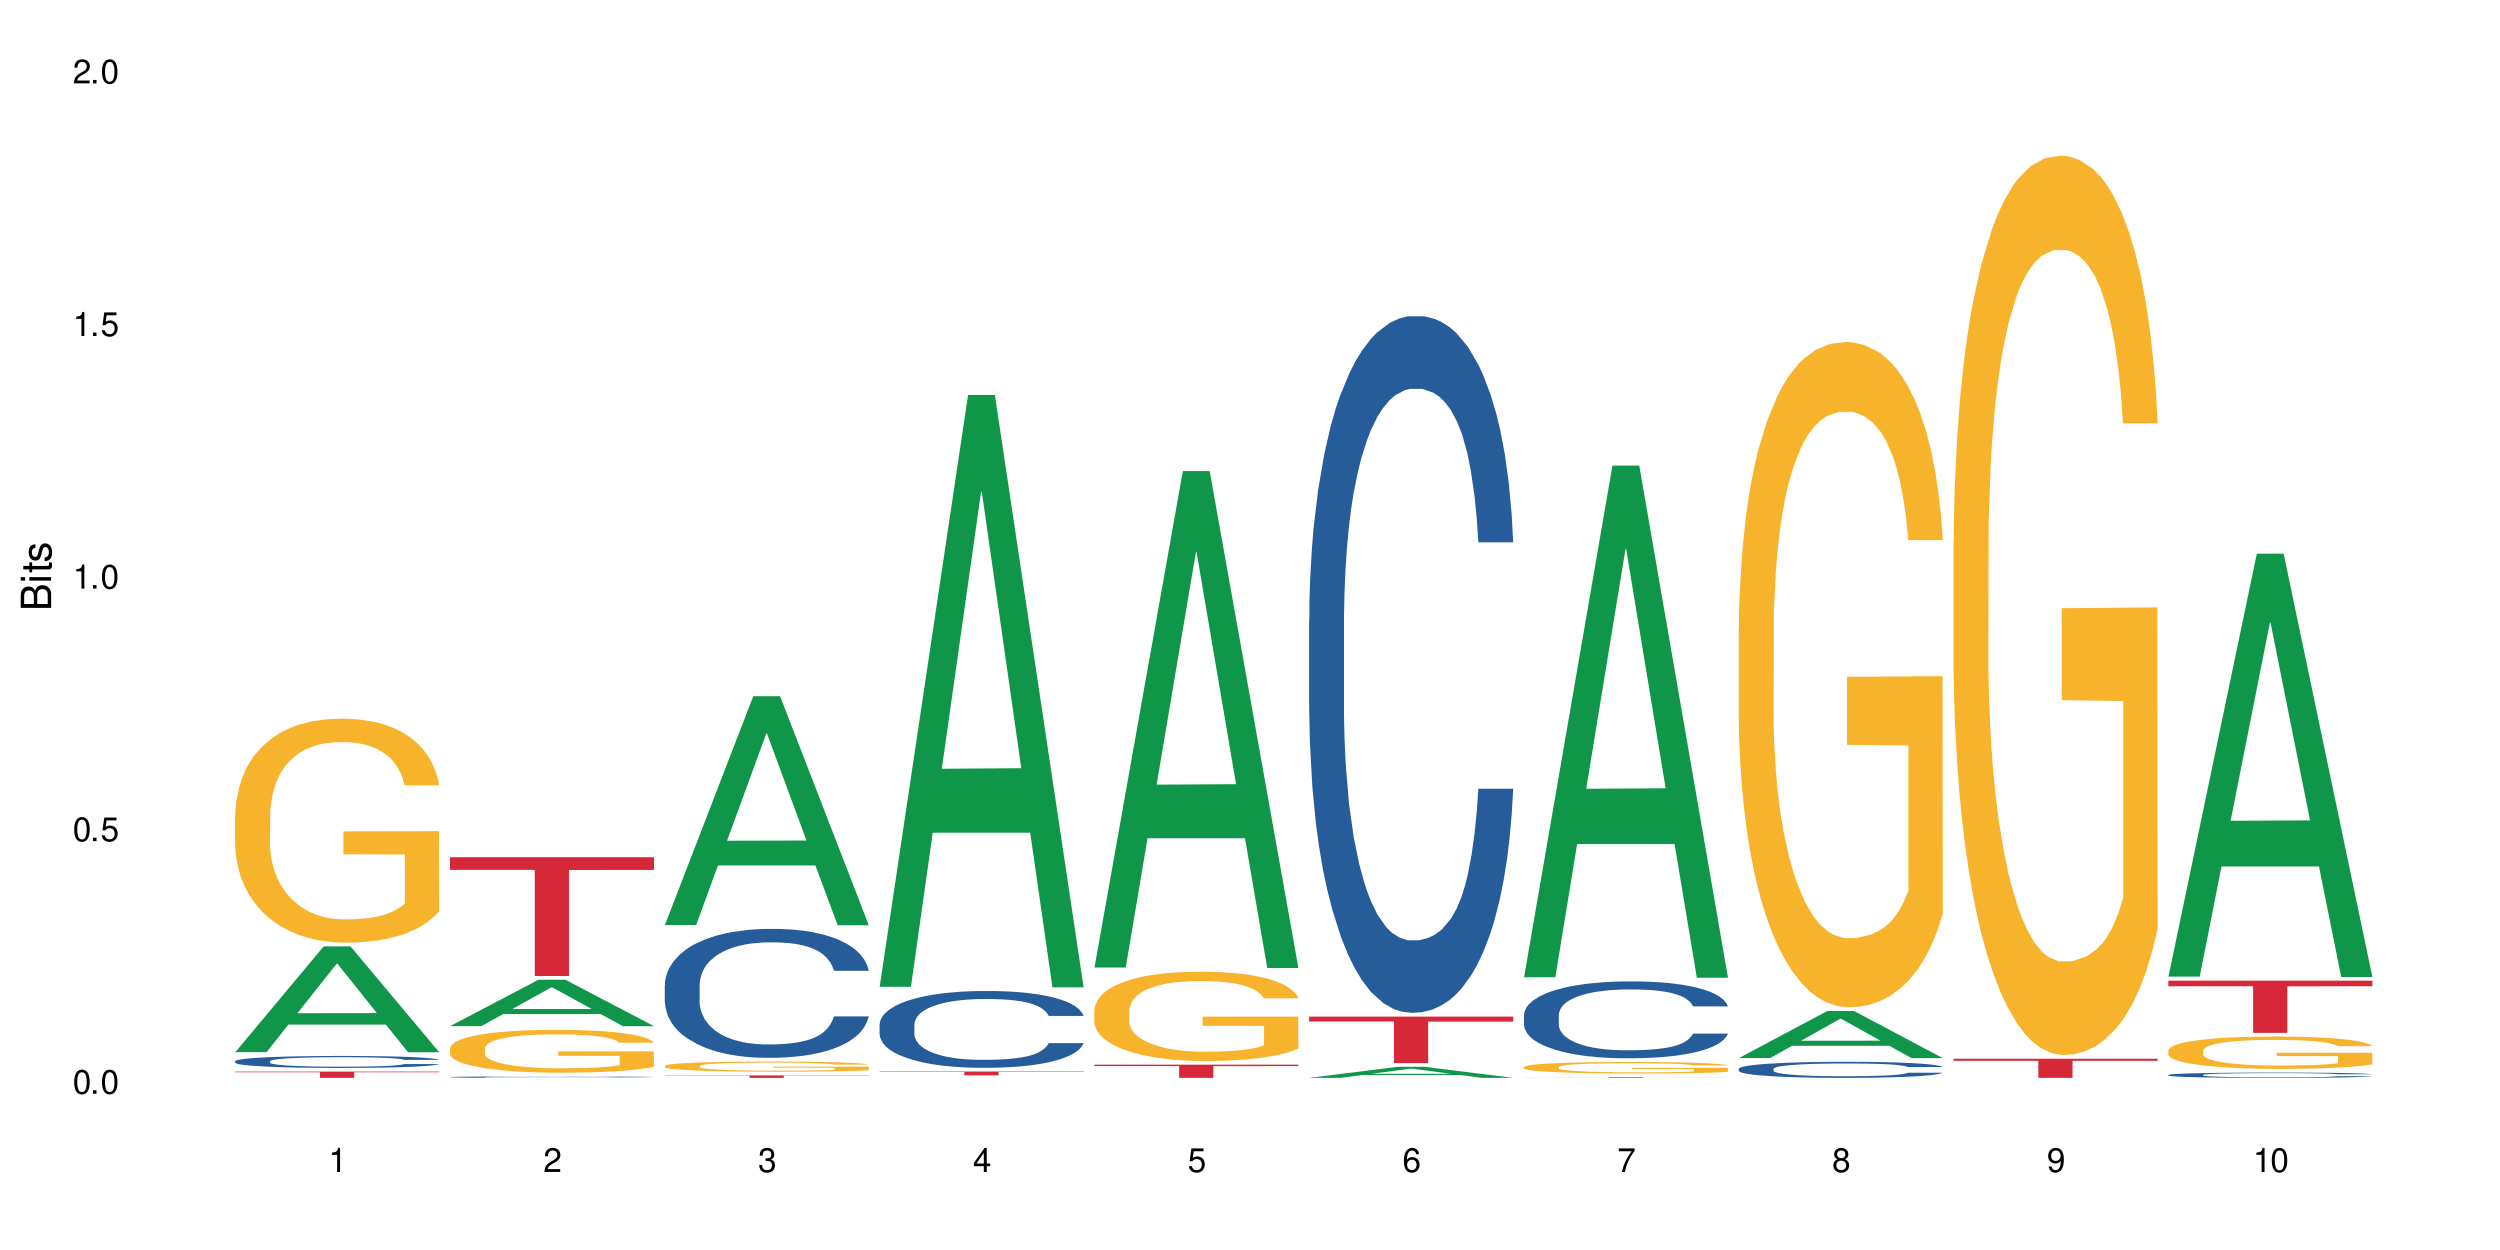<?xml version="1.0" encoding="UTF-8"?>
<svg xmlns="http://www.w3.org/2000/svg" xmlns:xlink="http://www.w3.org/1999/xlink" width="720" height="360" viewBox="0 0 720 360">
<defs>
<g>
<g id="glyph-0-0">
</g>
<g id="glyph-0-1">
<path d="M 2.641 -6.938 C 2 -6.938 1.422 -6.656 1.078 -6.172 C 0.641 -5.562 0.406 -4.641 0.406 -3.359 C 0.406 -1.016 1.188 0.219 2.641 0.219 C 4.078 0.219 4.859 -1.016 4.859 -3.297 C 4.859 -4.641 4.656 -5.547 4.203 -6.172 C 3.844 -6.656 3.281 -6.938 2.641 -6.938 Z M 2.641 -6.188 C 3.547 -6.188 4 -5.25 4 -3.375 C 4 -1.406 3.562 -0.484 2.625 -0.484 C 1.734 -0.484 1.281 -1.438 1.281 -3.344 C 1.281 -5.25 1.734 -6.188 2.641 -6.188 Z M 2.641 -6.188 "/>
</g>
<g id="glyph-0-2">
<path d="M 1.828 -1 L 0.828 -1 L 0.828 0 L 1.828 0 Z M 1.828 -1 "/>
</g>
<g id="glyph-0-3">
<path d="M 4.562 -6.797 L 1.062 -6.797 L 0.547 -3.094 L 1.328 -3.094 C 1.719 -3.562 2.047 -3.734 2.578 -3.734 C 3.484 -3.734 4.062 -3.109 4.062 -2.094 C 4.062 -1.125 3.484 -0.531 2.578 -0.531 C 1.828 -0.531 1.375 -0.906 1.188 -1.672 L 0.328 -1.672 C 0.453 -1.109 0.547 -0.844 0.75 -0.594 C 1.125 -0.078 1.828 0.219 2.594 0.219 C 3.969 0.219 4.922 -0.781 4.922 -2.219 C 4.922 -3.562 4.031 -4.484 2.719 -4.484 C 2.25 -4.484 1.859 -4.359 1.469 -4.062 L 1.734 -5.969 L 4.562 -5.969 Z M 4.562 -6.797 "/>
</g>
<g id="glyph-0-4">
<path d="M 2.484 -4.938 L 2.484 0 L 3.328 0 L 3.328 -6.938 L 2.766 -6.938 C 2.469 -5.875 2.281 -5.734 0.984 -5.562 L 0.984 -4.938 Z M 2.484 -4.938 "/>
</g>
<g id="glyph-0-5">
<path d="M 4.859 -0.828 L 1.281 -0.828 C 1.359 -1.406 1.672 -1.781 2.5 -2.281 L 3.469 -2.828 C 4.406 -3.344 4.906 -4.062 4.906 -4.906 C 4.906 -5.484 4.672 -6.031 4.266 -6.406 C 3.859 -6.766 3.375 -6.938 2.719 -6.938 C 1.859 -6.938 1.219 -6.625 0.844 -6.031 C 0.609 -5.672 0.5 -5.234 0.484 -4.531 L 1.328 -4.531 C 1.359 -5.016 1.406 -5.281 1.531 -5.516 C 1.75 -5.938 2.188 -6.203 2.703 -6.203 C 3.469 -6.203 4.031 -5.641 4.031 -4.891 C 4.031 -4.344 3.719 -3.859 3.125 -3.516 L 2.234 -3 C 0.812 -2.172 0.406 -1.531 0.328 -0.016 L 4.859 -0.016 Z M 4.859 -0.828 "/>
</g>
<g id="glyph-0-6">
<path d="M 2.125 -3.188 L 2.578 -3.188 C 3.5 -3.188 3.984 -2.766 3.984 -1.922 C 3.984 -1.062 3.469 -0.531 2.594 -0.531 C 1.656 -0.531 1.203 -1 1.156 -2.016 L 0.312 -2.016 C 0.344 -1.453 0.438 -1.094 0.609 -0.781 C 0.953 -0.109 1.625 0.219 2.547 0.219 C 3.953 0.219 4.859 -0.625 4.859 -1.938 C 4.859 -2.828 4.516 -3.297 3.703 -3.594 C 4.344 -3.844 4.656 -4.328 4.656 -5.031 C 4.656 -6.219 3.875 -6.938 2.578 -6.938 C 1.203 -6.938 0.484 -6.172 0.453 -4.703 L 1.297 -4.703 C 1.312 -5.125 1.344 -5.359 1.453 -5.578 C 1.641 -5.969 2.062 -6.203 2.594 -6.203 C 3.344 -6.203 3.797 -5.75 3.797 -5 C 3.797 -4.516 3.609 -4.219 3.25 -4.047 C 3.016 -3.953 2.703 -3.922 2.125 -3.906 Z M 2.125 -3.188 "/>
</g>
<g id="glyph-0-7">
<path d="M 3.141 -1.672 L 3.141 0 L 3.984 0 L 3.984 -1.672 L 4.984 -1.672 L 4.984 -2.438 L 3.984 -2.438 L 3.984 -6.938 L 3.359 -6.938 L 0.266 -2.578 L 0.266 -1.672 Z M 3.141 -2.438 L 1 -2.438 L 3.141 -5.5 Z M 3.141 -2.438 "/>
</g>
<g id="glyph-0-8">
<path d="M 4.781 -5.125 C 4.609 -6.266 3.891 -6.938 2.844 -6.938 C 2.094 -6.938 1.422 -6.578 1.031 -5.953 C 0.594 -5.266 0.406 -4.422 0.406 -3.172 C 0.406 -2 0.578 -1.25 0.984 -0.641 C 1.359 -0.078 1.953 0.219 2.703 0.219 C 3.984 0.219 4.922 -0.75 4.922 -2.094 C 4.922 -3.375 4.062 -4.281 2.844 -4.281 C 2.172 -4.281 1.641 -4.031 1.281 -3.516 C 1.281 -5.234 1.828 -6.188 2.797 -6.188 C 3.391 -6.188 3.797 -5.797 3.938 -5.125 Z M 2.734 -3.531 C 3.547 -3.531 4.062 -2.953 4.062 -2.031 C 4.062 -1.156 3.484 -0.531 2.703 -0.531 C 1.922 -0.531 1.328 -1.188 1.328 -2.078 C 1.328 -2.938 1.906 -3.531 2.734 -3.531 Z M 2.734 -3.531 "/>
</g>
<g id="glyph-0-9">
<path d="M 4.984 -6.797 L 0.438 -6.797 L 0.438 -5.969 L 4.109 -5.969 C 2.5 -3.656 1.828 -2.234 1.328 0 L 2.219 0 C 2.594 -2.172 3.453 -4.047 4.984 -6.094 Z M 4.984 -6.797 "/>
</g>
<g id="glyph-0-10">
<path d="M 3.75 -3.656 C 4.469 -4.094 4.688 -4.438 4.688 -5.078 C 4.688 -6.172 3.844 -6.938 2.641 -6.938 C 1.438 -6.938 0.594 -6.172 0.594 -5.094 C 0.594 -4.438 0.812 -4.094 1.516 -3.656 C 0.734 -3.266 0.359 -2.703 0.359 -1.922 C 0.359 -0.656 1.281 0.219 2.641 0.219 C 3.984 0.219 4.922 -0.656 4.922 -1.922 C 4.922 -2.703 4.531 -3.266 3.75 -3.656 Z M 2.641 -6.188 C 3.359 -6.188 3.812 -5.75 3.812 -5.062 C 3.812 -4.406 3.344 -3.984 2.641 -3.984 C 1.922 -3.984 1.453 -4.406 1.453 -5.078 C 1.453 -5.75 1.922 -6.188 2.641 -6.188 Z M 2.641 -3.266 C 3.484 -3.266 4.062 -2.719 4.062 -1.906 C 4.062 -1.078 3.484 -0.531 2.625 -0.531 C 1.797 -0.531 1.219 -1.094 1.219 -1.906 C 1.219 -2.719 1.781 -3.266 2.641 -3.266 Z M 2.641 -3.266 "/>
</g>
<g id="glyph-0-11">
<path d="M 0.516 -1.578 C 0.672 -0.453 1.406 0.219 2.438 0.219 C 3.188 0.219 3.859 -0.141 4.266 -0.766 C 4.688 -1.453 4.891 -2.297 4.891 -3.547 C 4.891 -4.719 4.703 -5.453 4.312 -6.078 C 3.938 -6.641 3.344 -6.938 2.594 -6.938 C 1.297 -6.938 0.359 -5.969 0.359 -4.625 C 0.359 -3.344 1.234 -2.453 2.453 -2.453 C 3.094 -2.453 3.578 -2.672 4.016 -3.203 C 4 -1.484 3.469 -0.531 2.5 -0.531 C 1.906 -0.531 1.484 -0.906 1.359 -1.578 Z M 2.578 -6.203 C 3.375 -6.203 3.969 -5.531 3.969 -4.641 C 3.969 -3.797 3.391 -3.188 2.547 -3.188 C 1.734 -3.188 1.234 -3.766 1.234 -4.688 C 1.234 -5.562 1.797 -6.203 2.578 -6.203 Z M 2.578 -6.203 "/>
</g>
<g id="glyph-1-0">
</g>
<g id="glyph-1-1">
<path d="M 0 -0.953 L 0 -4.891 C 0 -5.719 -0.234 -6.344 -0.734 -6.797 C -1.188 -7.234 -1.812 -7.469 -2.5 -7.469 C -3.547 -7.469 -4.188 -7 -4.625 -5.875 C -4.984 -6.688 -5.625 -7.094 -6.531 -7.094 C -7.172 -7.094 -7.734 -6.859 -8.141 -6.391 C -8.562 -5.922 -8.75 -5.344 -8.75 -4.5 L -8.75 -0.953 Z M -4.984 -2.062 L -7.766 -2.062 L -7.766 -4.219 C -7.766 -4.844 -7.688 -5.203 -7.453 -5.5 C -7.219 -5.812 -6.859 -5.969 -6.375 -5.969 C -5.891 -5.969 -5.531 -5.812 -5.297 -5.5 C -5.062 -5.203 -4.984 -4.844 -4.984 -4.219 Z M -0.984 -2.062 L -4 -2.062 L -4 -4.781 C -4 -5.766 -3.438 -6.359 -2.484 -6.359 C -1.547 -6.359 -0.984 -5.766 -0.984 -4.781 Z M -0.984 -2.062 "/>
</g>
<g id="glyph-1-2">
<path d="M -6.281 -1.797 L -6.281 -0.797 L 0 -0.797 L 0 -1.797 Z M -8.75 -1.797 L -8.75 -0.797 L -7.484 -0.797 L -7.484 -1.797 Z M -8.75 -1.797 "/>
</g>
<g id="glyph-1-3">
<path d="M -6.281 -3.047 L -6.281 -2.016 L -8.016 -2.016 L -8.016 -1.016 L -6.281 -1.016 L -6.281 -0.172 L -5.469 -0.172 L -5.469 -1.016 L -0.719 -1.016 C -0.078 -1.016 0.281 -1.453 0.281 -2.234 C 0.281 -2.5 0.25 -2.719 0.188 -3.047 L -0.641 -3.047 C -0.609 -2.906 -0.594 -2.766 -0.594 -2.562 C -0.594 -2.141 -0.719 -2.016 -1.156 -2.016 L -5.469 -2.016 L -5.469 -3.047 Z M -6.281 -3.047 "/>
</g>
<g id="glyph-1-4">
<path d="M -4.531 -5.25 C -5.766 -5.25 -6.469 -4.422 -6.469 -2.969 C -6.469 -1.516 -5.719 -0.562 -4.547 -0.562 C -3.562 -0.562 -3.094 -1.062 -2.734 -2.562 L -2.516 -3.484 C -2.344 -4.188 -2.094 -4.469 -1.641 -4.469 C -1.047 -4.469 -0.641 -3.875 -0.641 -3 C -0.641 -2.453 -0.797 -2 -1.062 -1.75 C -1.25 -1.594 -1.422 -1.531 -1.875 -1.469 L -1.875 -0.406 C -0.422 -0.453 0.281 -1.266 0.281 -2.922 C 0.281 -4.5 -0.5 -5.516 -1.719 -5.516 C -2.656 -5.516 -3.172 -4.984 -3.469 -3.734 L -3.703 -2.766 C -3.891 -1.953 -4.156 -1.609 -4.594 -1.609 C -5.188 -1.609 -5.547 -2.125 -5.547 -2.938 C -5.547 -3.75 -5.203 -4.172 -4.531 -4.203 Z M -4.531 -5.25 "/>
</g>
</g>
</defs>
<rect x="-72" y="-36" width="864" height="432" fill="rgb(100%, 100%, 100%)" fill-opacity="1"/>
<path fill-rule="nonzero" fill="rgb(6.275%, 58.824%, 28.235%)" fill-opacity="1" d="M 67.73 303.023 L 67.793 302.996 L 93.223 272.559 L 100.945 272.559 L 126.5 303.051 L 117.52 303.051 L 111.117 295.094 L 83.051 295.094 L 76.773 303.023 L 67.73 303.023 L 85.75 291.801 L 108.543 291.77 L 97.176 277.539 L 97.051 277.512 L 96.926 277.598 L 85.688 291.77 L 85.75 291.801 Z M 67.73 303.023 "/>
<path fill-rule="nonzero" fill="rgb(14.51%, 36.078%, 60%)" fill-opacity="1" d="M 67.73 305.617 L 67.801 305.613 L 67.801 305.539 L 68.02 305.418 L 68.52 305.266 L 69.02 305.164 L 70.312 304.977 L 72.102 304.797 L 73.965 304.66 L 75.328 304.578 L 76.547 304.516 L 79.34 304.398 L 81.133 304.34 L 83.066 304.285 L 85.434 304.23 L 87.152 304.199 L 91.023 304.148 L 93.891 304.129 L 96.113 304.117 L 100.914 304.117 L 103.781 304.133 L 105.859 304.148 L 108.152 304.172 L 110.086 304.199 L 113.457 304.27 L 116.465 304.359 L 117.828 304.406 L 119.977 304.504 L 121.625 304.602 L 122.773 304.684 L 124.062 304.797 L 125.207 304.941 L 126.07 305.102 L 126.5 305.234 L 116.465 305.234 L 115.965 305.109 L 115.391 305.012 L 114.316 304.883 L 113.238 304.793 L 111.734 304.699 L 110.375 304.641 L 108.512 304.582 L 106.863 304.543 L 105.141 304.516 L 103.492 304.496 L 100.34 304.477 L 96.684 304.477 L 95.324 304.484 L 92.527 304.508 L 91.023 304.531 L 88.871 304.574 L 87.367 304.617 L 85.578 304.68 L 84.359 304.73 L 82.852 304.812 L 81.777 304.887 L 80.559 304.988 L 79.844 305.07 L 79.199 305.156 L 78.625 305.262 L 78.195 305.371 L 77.906 305.488 L 77.766 305.602 L 77.766 306.09 L 77.906 306.203 L 78.266 306.332 L 79.199 306.523 L 80.559 306.691 L 82.137 306.824 L 83.641 306.918 L 84.5 306.961 L 85.648 307.012 L 87.441 307.074 L 90.02 307.141 L 91.523 307.164 L 93.816 307.188 L 96.184 307.203 L 99.336 307.203 L 102.133 307.188 L 103.996 307.172 L 105.93 307.148 L 108.582 307.094 L 110.23 307.043 L 111.664 306.984 L 112.738 306.926 L 113.457 306.875 L 114.531 306.777 L 115.391 306.672 L 116.035 306.559 L 116.465 306.453 L 126.5 306.453 L 126.07 306.578 L 125.422 306.703 L 124.777 306.793 L 123.777 306.902 L 122.629 307 L 120.98 307.109 L 119.617 307.184 L 117.828 307.262 L 116.18 307.32 L 114.387 307.375 L 111.734 307.438 L 110.016 307.469 L 108.152 307.496 L 105.93 307.523 L 103.137 307.543 L 100.125 307.559 L 97.328 307.559 L 94.32 307.555 L 92.098 307.543 L 89.16 307.512 L 85.504 307.457 L 82.852 307.398 L 80.773 307.336 L 78.984 307.273 L 76.977 307.188 L 74.395 307.051 L 72.82 306.945 L 71.746 306.855 L 70.527 306.734 L 69.664 306.621 L 68.664 306.445 L 67.945 306.223 L 67.73 306.051 Z M 67.73 305.617 "/>
<path fill-rule="nonzero" fill="rgb(96.863%, 70.196%, 16.863%)" fill-opacity="1" d="M 67.73 234.609 L 67.801 234.551 L 67.801 233.371 L 68.09 230.723 L 68.805 227.066 L 69.738 224.062 L 70.742 221.707 L 71.387 220.469 L 72.461 218.703 L 73.395 217.406 L 75.758 214.754 L 78.77 212.281 L 80.418 211.219 L 82.281 210.219 L 84.93 209.098 L 86.148 208.688 L 89.875 207.742 L 94.105 207.152 L 98.762 206.977 L 100.914 207.035 L 103.852 207.273 L 107.863 207.922 L 110.16 208.508 L 111.949 209.098 L 113.812 209.863 L 116.105 211.043 L 118.258 212.457 L 119.977 213.871 L 121.695 215.637 L 123.129 217.523 L 124.348 219.586 L 125.422 222.059 L 126.07 224.121 L 126.5 226.184 L 116.535 226.184 L 115.965 224.121 L 115.32 222.531 L 114.242 220.586 L 113.168 219.172 L 112.094 218.055 L 110.086 216.523 L 108.367 215.578 L 106.215 214.754 L 104.137 214.223 L 101.773 213.871 L 100.34 213.754 L 96.543 213.754 L 93.102 214.164 L 91.094 214.637 L 89.66 215.109 L 87.656 215.992 L 86.438 216.699 L 85.719 217.172 L 83.57 218.996 L 82.137 220.645 L 81.348 221.766 L 80.344 223.531 L 79.629 225.125 L 78.84 227.48 L 78.41 229.246 L 77.836 233.254 L 77.766 243.859 L 77.98 246.098 L 78.41 248.516 L 78.984 250.633 L 79.844 252.875 L 80.703 254.582 L 82.207 256.879 L 83.496 258.41 L 84.5 259.414 L 86.438 261.004 L 87.227 261.535 L 89.09 262.594 L 91.023 263.418 L 93.387 264.125 L 95.18 264.48 L 98.047 264.773 L 101.703 264.773 L 106 264.422 L 108.727 263.949 L 110.59 263.48 L 111.809 263.066 L 113.312 262.418 L 114.387 261.828 L 115.391 261.18 L 116.609 260.18 L 116.609 246.098 L 98.906 246.039 L 98.906 239.441 L 126.426 239.383 L 126.5 262.418 L 124.992 264.008 L 123.129 265.539 L 121.34 266.719 L 119.477 267.719 L 116.824 268.84 L 114.672 269.547 L 111.375 270.371 L 108.367 270.902 L 105.215 271.254 L 102.418 271.434 L 99.121 271.492 L 96.184 271.375 L 93.031 271.02 L 90.52 270.547 L 88.227 269.961 L 85.934 269.195 L 83.066 267.957 L 81.203 266.953 L 79.27 265.719 L 77.336 264.246 L 75.613 262.652 L 74.469 261.418 L 73.32 260.004 L 72.102 258.234 L 70.957 256.23 L 70.098 254.406 L 69.309 252.344 L 68.734 250.398 L 68.16 247.746 L 67.875 245.625 L 67.73 243.801 Z M 67.73 234.609 "/>
<path fill-rule="nonzero" fill="rgb(83.922%, 15.686%, 22.353%)" fill-opacity="1" d="M 67.73 308.629 L 126.5 308.629 L 126.5 308.82 L 102.008 308.82 L 102.008 310.43 L 92.152 310.43 L 92.152 308.824 L 92.008 308.82 L 67.73 308.82 Z M 67.73 308.629 "/>
<path fill-rule="nonzero" fill="rgb(6.275%, 58.824%, 28.235%)" fill-opacity="1" d="M 129.594 295.527 L 129.656 295.512 L 155.082 282.16 L 162.805 282.16 L 188.359 295.539 L 179.383 295.539 L 172.977 292.047 L 144.91 292.047 L 138.633 295.527 L 129.594 295.527 L 147.613 290.602 L 170.402 290.59 L 159.039 284.348 L 158.914 284.332 L 158.789 284.371 L 147.547 290.59 L 147.613 290.602 Z M 129.594 295.527 "/>
<path fill-rule="nonzero" fill="rgb(14.51%, 36.078%, 60%)" fill-opacity="1" d="M 129.594 310.191 L 129.664 310.191 L 129.664 310.18 L 129.879 310.168 L 130.379 310.148 L 130.883 310.137 L 132.172 310.113 L 133.965 310.09 L 135.828 310.074 L 137.188 310.062 L 138.406 310.055 L 141.203 310.043 L 142.992 310.035 L 144.93 310.027 L 147.293 310.02 L 149.016 310.016 L 152.883 310.012 L 155.75 310.008 L 165.641 310.008 L 167.719 310.012 L 170.012 310.016 L 171.949 310.016 L 175.316 310.027 L 178.324 310.035 L 179.688 310.043 L 181.836 310.055 L 183.484 310.066 L 184.633 310.078 L 185.922 310.09 L 187.07 310.109 L 187.93 310.129 L 188.359 310.145 L 178.324 310.145 L 177.824 310.129 L 177.25 310.117 L 176.176 310.102 L 175.102 310.09 L 173.598 310.078 L 172.234 310.07 L 170.371 310.062 L 168.723 310.059 L 167.004 310.055 L 165.355 310.055 L 162.199 310.051 L 157.184 310.051 L 154.391 310.055 L 152.883 310.059 L 150.734 310.062 L 149.23 310.066 L 147.438 310.074 L 146.219 310.082 L 144.715 310.094 L 143.641 310.102 L 142.422 310.113 L 141.703 310.125 L 141.059 310.133 L 140.484 310.148 L 140.055 310.16 L 139.77 310.176 L 139.625 310.188 L 139.625 310.25 L 139.77 310.262 L 140.129 310.277 L 141.059 310.301 L 142.422 310.324 L 143.996 310.34 L 145.504 310.352 L 146.363 310.355 L 147.508 310.363 L 149.301 310.371 L 151.879 310.379 L 153.387 310.383 L 155.68 310.383 L 158.043 310.387 L 161.199 310.387 L 163.992 310.383 L 165.855 310.383 L 167.789 310.379 L 170.441 310.371 L 172.09 310.367 L 173.523 310.359 L 174.598 310.352 L 175.316 310.344 L 176.391 310.332 L 177.25 310.32 L 177.895 310.309 L 178.324 310.293 L 188.359 310.293 L 187.93 310.309 L 187.285 310.324 L 186.641 310.336 L 185.637 310.348 L 184.488 310.359 L 182.84 310.375 L 181.48 310.383 L 179.688 310.395 L 178.039 310.398 L 176.246 310.406 L 173.598 310.414 L 171.875 310.418 L 170.012 310.422 L 167.789 310.426 L 164.996 310.426 L 161.984 310.43 L 156.18 310.43 L 153.957 310.426 L 151.02 310.426 L 147.367 310.418 L 144.715 310.41 L 142.637 310.402 L 140.844 310.395 L 138.836 310.383 L 136.258 310.367 L 134.68 310.355 L 133.605 310.344 L 132.387 310.328 L 131.527 310.316 L 130.523 310.293 L 129.809 310.266 L 129.594 310.246 Z M 129.594 310.191 "/>
<path fill-rule="nonzero" fill="rgb(96.863%, 70.196%, 16.863%)" fill-opacity="1" d="M 129.594 301.887 L 129.664 301.879 L 129.664 301.652 L 129.949 301.145 L 130.668 300.445 L 131.598 299.871 L 132.602 299.422 L 133.246 299.184 L 134.32 298.848 L 135.254 298.598 L 137.617 298.094 L 140.629 297.617 L 142.277 297.414 L 144.141 297.223 L 146.793 297.012 L 148.012 296.93 L 151.738 296.75 L 155.965 296.637 L 160.625 296.605 L 162.773 296.617 L 165.711 296.66 L 169.727 296.785 L 172.02 296.898 L 173.812 297.012 L 175.676 297.156 L 177.969 297.383 L 180.117 297.652 L 181.836 297.922 L 183.559 298.262 L 184.992 298.621 L 186.211 299.016 L 187.285 299.488 L 187.93 299.883 L 188.359 300.277 L 178.398 300.277 L 177.824 299.883 L 177.18 299.578 L 176.105 299.207 L 175.031 298.938 L 173.953 298.723 L 171.949 298.43 L 170.227 298.25 L 168.078 298.094 L 166 297.992 L 163.633 297.922 L 162.199 297.898 L 158.402 297.898 L 154.961 297.98 L 152.957 298.07 L 151.523 298.16 L 149.516 298.328 L 148.297 298.465 L 147.582 298.555 L 145.43 298.902 L 143.996 299.219 L 143.207 299.434 L 142.207 299.77 L 141.488 300.074 L 140.699 300.523 L 140.27 300.863 L 139.695 301.629 L 139.625 303.656 L 139.84 304.086 L 140.27 304.547 L 140.844 304.953 L 141.703 305.379 L 142.562 305.707 L 144.07 306.148 L 145.359 306.441 L 146.363 306.633 L 148.297 306.934 L 149.086 307.035 L 150.949 307.238 L 152.883 307.398 L 155.25 307.531 L 157.039 307.602 L 159.906 307.656 L 163.562 307.656 L 167.863 307.59 L 170.586 307.5 L 172.449 307.41 L 173.668 307.328 L 175.172 307.207 L 176.246 307.094 L 177.25 306.969 L 178.469 306.777 L 178.469 304.086 L 160.766 304.074 L 160.766 302.812 L 188.289 302.801 L 188.359 307.207 L 186.855 307.512 L 184.992 307.801 L 183.199 308.027 L 181.336 308.219 L 178.684 308.434 L 176.535 308.57 L 173.238 308.727 L 170.227 308.828 L 167.074 308.895 L 164.277 308.93 L 160.984 308.941 L 158.043 308.918 L 154.891 308.852 L 152.383 308.762 L 150.09 308.648 L 147.797 308.5 L 144.93 308.266 L 143.066 308.074 L 141.129 307.836 L 139.195 307.555 L 137.477 307.25 L 136.328 307.016 L 135.184 306.742 L 133.965 306.406 L 132.816 306.023 L 131.957 305.672 L 131.168 305.277 L 130.594 304.906 L 130.023 304.402 L 129.734 303.996 L 129.594 303.645 Z M 129.594 301.887 "/>
<path fill-rule="nonzero" fill="rgb(83.922%, 15.686%, 22.353%)" fill-opacity="1" d="M 129.594 246.867 L 188.359 246.867 L 188.359 250.531 L 163.867 250.562 L 163.867 281.094 L 154.012 281.094 L 154.012 250.594 L 153.871 250.531 L 129.594 250.531 Z M 129.594 246.867 "/>
<path fill-rule="nonzero" fill="rgb(6.275%, 58.824%, 28.235%)" fill-opacity="1" d="M 191.453 266.41 L 191.516 266.352 L 216.945 200.496 L 224.668 200.496 L 250.219 266.473 L 241.242 266.473 L 234.84 249.25 L 206.773 249.25 L 200.492 266.41 L 191.453 266.41 L 209.473 242.129 L 232.266 242.066 L 220.898 211.277 L 220.773 211.215 L 220.648 211.398 L 209.41 242.066 L 209.473 242.129 Z M 191.453 266.41 "/>
<path fill-rule="nonzero" fill="rgb(14.51%, 36.078%, 60%)" fill-opacity="1" d="M 191.453 283.691 L 191.523 283.656 L 191.523 282.844 L 191.738 281.551 L 192.242 279.926 L 192.742 278.805 L 194.031 276.801 L 195.824 274.867 L 197.688 273.375 L 199.051 272.492 L 200.27 271.816 L 203.062 270.559 L 204.855 269.914 L 206.789 269.34 L 209.156 268.762 L 210.875 268.422 L 214.746 267.879 L 217.613 267.641 L 219.832 267.539 L 224.637 267.539 L 227.5 267.676 L 229.582 267.844 L 231.875 268.117 L 233.809 268.422 L 237.176 269.168 L 240.188 270.117 L 241.547 270.66 L 243.699 271.715 L 245.348 272.73 L 246.492 273.613 L 247.785 274.867 L 248.93 276.395 L 249.789 278.125 L 250.219 279.586 L 240.188 279.586 L 239.684 278.227 L 239.113 277.176 L 238.035 275.785 L 236.961 274.801 L 235.457 273.816 L 234.094 273.172 L 232.23 272.527 L 230.582 272.121 L 228.863 271.816 L 227.215 271.613 L 224.062 271.406 L 220.406 271.406 L 219.043 271.477 L 216.25 271.746 L 214.746 271.984 L 212.594 272.461 L 211.09 272.902 L 209.297 273.578 L 208.078 274.156 L 206.574 275.039 L 205.5 275.82 L 204.281 276.938 L 203.566 277.785 L 202.918 278.738 L 202.348 279.855 L 201.918 281.043 L 201.629 282.301 L 201.484 283.52 L 201.484 288.781 L 201.629 290 L 201.988 291.426 L 202.918 293.496 L 204.281 295.293 L 205.859 296.719 L 207.363 297.734 L 208.223 298.211 L 209.371 298.754 L 211.16 299.434 L 213.742 300.109 L 215.246 300.383 L 217.539 300.652 L 219.906 300.789 L 223.059 300.789 L 225.852 300.652 L 227.715 300.484 L 229.652 300.215 L 232.305 299.637 L 233.953 299.094 L 235.387 298.449 L 236.461 297.805 L 237.176 297.262 L 238.254 296.211 L 239.113 295.055 L 239.758 293.867 L 240.188 292.715 L 250.219 292.715 L 249.789 294.07 L 249.145 295.395 L 248.5 296.379 L 247.496 297.566 L 246.352 298.617 L 244.703 299.805 L 243.34 300.586 L 241.547 301.434 L 239.898 302.078 L 238.109 302.656 L 235.457 303.336 L 233.738 303.672 L 231.875 303.98 L 229.652 304.25 L 226.855 304.488 L 223.848 304.625 L 221.051 304.656 L 218.043 304.59 L 215.82 304.453 L 212.883 304.148 L 209.227 303.539 L 206.574 302.895 L 204.496 302.25 L 202.703 301.57 L 200.699 300.652 L 198.117 299.16 L 196.543 298.008 L 195.465 297.059 L 194.246 295.734 L 193.387 294.547 L 192.383 292.648 L 191.668 290.238 L 191.453 288.371 Z M 191.453 283.691 "/>
<path fill-rule="nonzero" fill="rgb(96.863%, 70.196%, 16.863%)" fill-opacity="1" d="M 191.453 306.98 L 191.523 306.977 L 191.523 306.922 L 191.812 306.801 L 192.527 306.637 L 193.461 306.5 L 194.461 306.395 L 195.109 306.336 L 196.184 306.258 L 197.113 306.199 L 199.48 306.078 L 202.488 305.965 L 204.137 305.918 L 206 305.871 L 208.652 305.82 L 209.871 305.801 L 213.598 305.758 L 217.828 305.73 L 222.484 305.723 L 224.637 305.727 L 227.574 305.738 L 231.586 305.766 L 233.879 305.793 L 235.672 305.82 L 237.535 305.855 L 239.828 305.91 L 241.98 305.973 L 243.699 306.039 L 245.418 306.117 L 246.852 306.203 L 248.07 306.297 L 249.145 306.41 L 249.789 306.504 L 250.219 306.598 L 240.258 306.598 L 239.684 306.504 L 239.039 306.43 L 237.965 306.344 L 236.891 306.277 L 235.816 306.227 L 233.809 306.156 L 232.09 306.113 L 229.938 306.078 L 227.859 306.055 L 225.496 306.039 L 224.062 306.031 L 220.262 306.031 L 216.824 306.051 L 214.816 306.07 L 213.383 306.094 L 211.375 306.133 L 210.156 306.164 L 209.441 306.188 L 207.293 306.27 L 205.859 306.344 L 205.07 306.395 L 204.066 306.477 L 203.348 306.547 L 202.562 306.656 L 202.133 306.734 L 201.559 306.918 L 201.484 307.398 L 201.703 307.5 L 202.133 307.609 L 202.703 307.707 L 203.566 307.809 L 204.426 307.887 L 205.93 307.988 L 207.219 308.059 L 208.223 308.105 L 210.156 308.176 L 210.945 308.203 L 212.809 308.25 L 214.746 308.289 L 217.109 308.32 L 218.902 308.336 L 221.77 308.348 L 225.422 308.348 L 229.723 308.332 L 232.445 308.312 L 234.309 308.289 L 235.527 308.27 L 237.035 308.242 L 238.109 308.215 L 239.113 308.184 L 240.332 308.141 L 240.332 307.5 L 222.629 307.496 L 222.629 307.199 L 250.148 307.195 L 250.219 308.242 L 248.715 308.312 L 246.852 308.383 L 245.059 308.438 L 243.195 308.484 L 240.547 308.535 L 238.395 308.566 L 235.098 308.602 L 232.09 308.625 L 228.934 308.645 L 226.141 308.652 L 222.844 308.652 L 219.906 308.648 L 216.75 308.633 L 214.242 308.609 L 211.949 308.586 L 209.656 308.551 L 206.789 308.492 L 204.926 308.449 L 202.992 308.391 L 201.055 308.324 L 199.336 308.254 L 198.191 308.195 L 197.043 308.133 L 195.824 308.051 L 194.68 307.961 L 193.816 307.879 L 193.031 307.785 L 192.457 307.695 L 191.883 307.574 L 191.598 307.48 L 191.453 307.395 Z M 191.453 306.98 "/>
<path fill-rule="nonzero" fill="rgb(83.922%, 15.686%, 22.353%)" fill-opacity="1" d="M 191.453 309.719 L 250.219 309.719 L 250.219 309.797 L 225.727 309.797 L 225.727 310.43 L 215.875 310.43 L 215.875 309.797 L 191.453 309.797 Z M 191.453 309.719 "/>
<path fill-rule="nonzero" fill="rgb(6.275%, 58.824%, 28.235%)" fill-opacity="1" d="M 253.312 284.191 L 253.375 284.031 L 278.805 113.75 L 286.527 113.75 L 312.082 284.352 L 303.102 284.352 L 296.699 239.82 L 268.633 239.82 L 262.355 284.191 L 253.312 284.191 L 271.332 221.398 L 294.125 221.238 L 282.762 141.625 L 282.633 141.465 L 282.508 141.945 L 271.27 221.238 L 271.332 221.398 Z M 253.312 284.191 "/>
<path fill-rule="nonzero" fill="rgb(14.51%, 36.078%, 60%)" fill-opacity="1" d="M 253.312 295.043 L 253.387 295.02 L 253.387 294.535 L 253.602 293.77 L 254.102 292.797 L 254.605 292.129 L 255.895 290.938 L 257.684 289.785 L 259.547 288.898 L 260.91 288.371 L 262.129 287.969 L 264.922 287.219 L 266.715 286.836 L 268.652 286.492 L 271.016 286.148 L 272.734 285.945 L 276.605 285.621 L 279.473 285.48 L 281.695 285.422 L 286.496 285.422 L 289.363 285.5 L 291.441 285.602 L 293.734 285.766 L 295.668 285.945 L 299.039 286.391 L 302.047 286.957 L 303.41 287.281 L 305.559 287.906 L 307.207 288.512 L 308.355 289.039 L 309.645 289.785 L 310.793 290.695 L 311.652 291.727 L 312.082 292.594 L 302.047 292.594 L 301.547 291.785 L 300.973 291.16 L 299.898 290.332 L 298.824 289.746 L 297.316 289.16 L 295.957 288.773 L 294.094 288.391 L 292.445 288.148 L 290.723 287.969 L 289.074 287.844 L 285.922 287.723 L 282.266 287.723 L 280.906 287.766 L 278.109 287.926 L 276.605 288.066 L 274.457 288.352 L 272.949 288.613 L 271.16 289.02 L 269.941 289.363 L 268.434 289.887 L 267.359 290.352 L 266.141 291.02 L 265.426 291.523 L 264.781 292.09 L 264.207 292.758 L 263.777 293.465 L 263.492 294.211 L 263.348 294.941 L 263.348 298.074 L 263.492 298.801 L 263.848 299.648 L 264.781 300.883 L 266.141 301.953 L 267.719 302.801 L 269.223 303.41 L 270.082 303.691 L 271.23 304.016 L 273.023 304.418 L 275.602 304.824 L 277.105 304.984 L 279.402 305.148 L 281.766 305.227 L 284.918 305.227 L 287.715 305.148 L 289.578 305.047 L 291.512 304.883 L 294.164 304.539 L 295.812 304.219 L 297.246 303.832 L 298.32 303.449 L 299.039 303.125 L 300.113 302.5 L 300.973 301.812 L 301.617 301.105 L 302.047 300.418 L 312.082 300.418 L 311.652 301.227 L 311.008 302.016 L 310.363 302.602 L 309.359 303.309 L 308.211 303.934 L 306.562 304.641 L 305.203 305.105 L 303.41 305.613 L 301.762 305.996 L 299.969 306.34 L 297.316 306.742 L 295.598 306.945 L 293.734 307.129 L 291.512 307.289 L 288.719 307.43 L 285.707 307.512 L 282.914 307.531 L 279.902 307.492 L 277.68 307.41 L 274.742 307.23 L 271.086 306.867 L 268.434 306.48 L 266.355 306.098 L 264.566 305.691 L 262.559 305.148 L 259.98 304.258 L 258.402 303.57 L 257.328 303.004 L 256.109 302.215 L 255.25 301.508 L 254.246 300.379 L 253.527 298.941 L 253.312 297.832 Z M 253.312 295.043 "/>
<path fill-rule="nonzero" fill="rgb(83.922%, 15.686%, 22.353%)" fill-opacity="1" d="M 253.312 308.598 L 312.082 308.598 L 312.082 308.719 L 287.59 308.719 L 287.59 309.707 L 277.734 309.707 L 277.734 308.719 L 253.312 308.719 Z M 253.312 308.598 "/>
<path fill-rule="nonzero" fill="rgb(6.275%, 58.824%, 28.235%)" fill-opacity="1" d="M 315.176 278.656 L 315.238 278.523 L 340.664 135.66 L 348.387 135.66 L 373.941 278.793 L 364.965 278.793 L 358.559 241.43 L 330.496 241.43 L 324.215 278.656 L 315.176 278.656 L 333.195 225.973 L 355.984 225.84 L 344.621 159.043 L 344.496 158.91 L 344.371 159.312 L 333.133 225.84 L 333.195 225.973 Z M 315.176 278.656 "/>
<path fill-rule="nonzero" fill="rgb(96.863%, 70.196%, 16.863%)" fill-opacity="1" d="M 315.176 290.867 L 315.246 290.844 L 315.246 290.375 L 315.531 289.316 L 316.25 287.863 L 317.18 286.664 L 318.184 285.727 L 318.828 285.234 L 319.906 284.527 L 320.836 284.012 L 323.203 282.957 L 326.211 281.969 L 327.859 281.547 L 329.723 281.148 L 332.375 280.703 L 333.594 280.539 L 337.32 280.164 L 341.547 279.93 L 346.207 279.859 L 348.355 279.883 L 351.297 279.977 L 355.309 280.234 L 357.602 280.469 L 359.395 280.703 L 361.258 281.008 L 363.551 281.477 L 365.699 282.039 L 367.422 282.605 L 369.141 283.309 L 370.574 284.059 L 371.793 284.883 L 372.867 285.867 L 373.512 286.688 L 373.941 287.512 L 363.98 287.512 L 363.406 286.688 L 362.762 286.055 L 361.688 285.281 L 360.613 284.719 L 359.535 284.27 L 357.531 283.66 L 355.809 283.285 L 353.66 282.957 L 351.582 282.746 L 349.215 282.605 L 347.785 282.559 L 343.984 282.559 L 340.547 282.723 L 338.539 282.91 L 337.105 283.098 L 335.098 283.449 L 333.879 283.73 L 333.164 283.918 L 331.012 284.648 L 329.578 285.305 L 328.793 285.75 L 327.789 286.453 L 327.07 287.086 L 326.281 288.027 L 325.852 288.73 L 325.281 290.328 L 325.207 294.551 L 325.422 295.445 L 325.852 296.406 L 326.426 297.254 L 327.285 298.145 L 328.145 298.824 L 329.652 299.742 L 330.941 300.352 L 331.945 300.75 L 333.879 301.383 L 334.668 301.594 L 336.531 302.016 L 338.465 302.348 L 340.832 302.629 L 342.625 302.77 L 345.488 302.887 L 349.145 302.887 L 353.445 302.746 L 356.168 302.559 L 358.031 302.371 L 359.25 302.207 L 360.754 301.945 L 361.832 301.711 L 362.832 301.453 L 364.051 301.055 L 364.051 295.445 L 346.352 295.422 L 346.352 292.793 L 373.871 292.77 L 373.941 301.945 L 372.438 302.582 L 370.574 303.191 L 368.781 303.66 L 366.918 304.059 L 364.266 304.504 L 362.117 304.789 L 358.82 305.117 L 355.809 305.328 L 352.656 305.469 L 349.863 305.539 L 346.566 305.562 L 343.625 305.516 L 340.473 305.375 L 337.965 305.188 L 335.672 304.953 L 333.379 304.648 L 330.512 304.152 L 328.648 303.754 L 326.715 303.262 L 324.777 302.676 L 323.059 302.039 L 321.91 301.547 L 320.766 300.984 L 319.547 300.281 L 318.398 299.48 L 317.539 298.754 L 316.75 297.934 L 316.18 297.16 L 315.605 296.102 L 315.316 295.258 L 315.176 294.527 Z M 315.176 290.867 "/>
<path fill-rule="nonzero" fill="rgb(83.922%, 15.686%, 22.353%)" fill-opacity="1" d="M 315.176 306.629 L 373.941 306.629 L 373.941 307.035 L 349.449 307.039 L 349.449 310.43 L 339.594 310.43 L 339.594 307.043 L 339.453 307.035 L 315.176 307.035 Z M 315.176 306.629 "/>
<path fill-rule="nonzero" fill="rgb(6.275%, 58.824%, 28.235%)" fill-opacity="1" d="M 377.035 310.426 L 377.098 310.422 L 402.527 307.242 L 410.25 307.242 L 435.805 310.43 L 426.824 310.43 L 420.422 309.598 L 392.355 309.598 L 386.078 310.426 L 377.035 310.426 L 395.055 309.254 L 417.848 309.25 L 406.48 307.762 L 406.355 307.758 L 406.23 307.77 L 394.992 309.25 L 395.055 309.254 Z M 377.035 310.426 "/>
<path fill-rule="nonzero" fill="rgb(14.51%, 36.078%, 60%)" fill-opacity="1" d="M 377.035 178.379 L 377.105 178.195 L 377.105 173.797 L 377.32 166.828 L 377.824 158.023 L 378.324 151.973 L 379.617 141.152 L 381.406 130.703 L 383.27 122.633 L 384.633 117.863 L 385.852 114.199 L 388.645 107.414 L 390.438 103.93 L 392.371 100.812 L 394.738 97.695 L 396.457 95.859 L 400.328 92.926 L 403.195 91.641 L 405.414 91.094 L 410.219 91.094 L 413.086 91.824 L 415.164 92.742 L 417.457 94.211 L 419.391 95.859 L 422.758 99.895 L 425.77 105.027 L 427.133 107.961 L 429.281 113.648 L 430.93 119.148 L 432.078 123.918 L 433.367 130.703 L 434.512 138.953 L 435.375 148.305 L 435.805 156.191 L 425.77 156.191 L 425.27 148.855 L 424.695 143.172 L 423.621 135.652 L 422.543 130.336 L 421.039 125.016 L 419.68 121.531 L 417.816 118.047 L 416.168 115.848 L 414.445 114.199 L 412.797 113.098 L 409.645 111.996 L 405.988 111.996 L 404.629 112.363 L 401.832 113.832 L 400.328 115.113 L 398.176 117.684 L 396.672 120.066 L 394.879 123.734 L 393.664 126.852 L 392.156 131.617 L 391.082 135.836 L 389.863 141.887 L 389.148 146.473 L 388.504 151.605 L 387.93 157.66 L 387.5 164.078 L 387.211 170.863 L 387.07 177.465 L 387.07 205.887 L 387.211 212.488 L 387.57 220.191 L 388.504 231.375 L 389.863 241.094 L 391.441 248.797 L 392.945 254.297 L 393.805 256.867 L 394.953 259.801 L 396.742 263.469 L 399.324 267.137 L 400.828 268.602 L 403.121 270.07 L 405.488 270.805 L 408.641 270.805 L 411.438 270.07 L 413.301 269.152 L 415.234 267.684 L 417.887 264.566 L 419.535 261.633 L 420.969 258.148 L 422.043 254.664 L 422.758 251.73 L 423.836 246.047 L 424.695 239.812 L 425.34 233.395 L 425.77 227.16 L 435.805 227.16 L 435.375 234.492 L 434.727 241.645 L 434.082 246.965 L 433.078 253.383 L 431.934 259.066 L 430.285 265.484 L 428.922 269.703 L 427.133 274.285 L 425.484 277.77 L 423.691 280.891 L 421.039 284.555 L 419.32 286.391 L 417.457 288.039 L 415.234 289.508 L 412.438 290.793 L 409.43 291.523 L 406.633 291.707 L 403.625 291.34 L 401.402 290.609 L 398.465 288.957 L 394.809 285.656 L 392.156 282.172 L 390.078 278.688 L 388.289 275.02 L 386.281 270.07 L 383.699 262 L 382.125 255.766 L 381.047 250.633 L 379.832 243.48 L 378.969 237.062 L 377.969 226.793 L 377.25 213.773 L 377.035 203.688 Z M 377.035 178.379 "/>
<path fill-rule="nonzero" fill="rgb(83.922%, 15.686%, 22.353%)" fill-opacity="1" d="M 377.035 292.773 L 435.805 292.773 L 435.805 294.211 L 411.312 294.223 L 411.312 306.176 L 401.457 306.176 L 401.457 294.234 L 401.312 294.211 L 377.035 294.211 Z M 377.035 292.773 "/>
<path fill-rule="nonzero" fill="rgb(6.275%, 58.824%, 28.235%)" fill-opacity="1" d="M 438.895 281.453 L 438.957 281.316 L 464.387 134.09 L 472.109 134.09 L 497.664 281.594 L 488.688 281.594 L 482.281 243.09 L 454.215 243.09 L 447.938 281.453 L 438.895 281.453 L 456.914 227.164 L 479.707 227.023 L 468.344 158.188 L 468.219 158.051 L 468.09 158.465 L 456.852 227.023 L 456.914 227.164 Z M 438.895 281.453 "/>
<path fill-rule="nonzero" fill="rgb(14.51%, 36.078%, 60%)" fill-opacity="1" d="M 438.895 292.289 L 438.969 292.266 L 438.969 291.781 L 439.184 291.012 L 439.684 290.043 L 440.188 289.375 L 441.477 288.184 L 443.27 287.027 L 445.133 286.141 L 446.492 285.613 L 447.711 285.207 L 450.508 284.461 L 452.297 284.074 L 454.234 283.73 L 456.598 283.387 L 458.316 283.188 L 462.188 282.863 L 465.055 282.719 L 467.277 282.66 L 472.078 282.66 L 474.945 282.742 L 477.023 282.844 L 479.316 283.004 L 481.254 283.188 L 484.621 283.629 L 487.629 284.195 L 488.992 284.52 L 491.141 285.148 L 492.789 285.754 L 493.938 286.281 L 495.227 287.027 L 496.375 287.938 L 497.234 288.969 L 497.664 289.84 L 487.629 289.84 L 487.129 289.031 L 486.555 288.402 L 485.48 287.574 L 484.406 286.988 L 482.898 286.402 L 481.539 286.016 L 479.676 285.633 L 478.027 285.391 L 476.309 285.207 L 474.66 285.086 L 471.504 284.965 L 467.852 284.965 L 466.488 285.008 L 463.691 285.168 L 462.188 285.309 L 460.039 285.594 L 458.535 285.855 L 456.742 286.262 L 455.523 286.605 L 454.02 287.129 L 452.941 287.594 L 451.727 288.262 L 451.008 288.77 L 450.363 289.336 L 449.789 290.004 L 449.359 290.711 L 449.074 291.457 L 448.93 292.188 L 448.93 295.32 L 449.074 296.051 L 449.43 296.898 L 450.363 298.133 L 451.727 299.207 L 453.301 300.055 L 454.805 300.66 L 455.668 300.945 L 456.812 301.27 L 458.605 301.672 L 461.184 302.078 L 462.691 302.238 L 464.984 302.402 L 467.348 302.48 L 470.5 302.48 L 473.297 302.402 L 475.16 302.301 L 477.094 302.137 L 479.746 301.793 L 481.395 301.469 L 482.828 301.086 L 483.902 300.703 L 484.621 300.379 L 485.695 299.75 L 486.555 299.062 L 487.199 298.355 L 487.629 297.668 L 497.664 297.668 L 497.234 298.477 L 496.59 299.266 L 495.945 299.852 L 494.941 300.559 L 493.793 301.188 L 492.145 301.895 L 490.785 302.359 L 488.992 302.867 L 487.344 303.25 L 485.551 303.594 L 482.898 304 L 481.18 304.199 L 479.316 304.383 L 477.094 304.547 L 474.301 304.688 L 471.289 304.766 L 468.496 304.789 L 465.484 304.746 L 463.262 304.668 L 460.324 304.484 L 456.668 304.121 L 454.02 303.734 L 451.941 303.352 L 450.148 302.945 L 448.141 302.402 L 445.562 301.512 L 443.984 300.824 L 442.91 300.258 L 441.691 299.469 L 440.832 298.762 L 439.828 297.629 L 439.109 296.191 L 438.895 295.078 Z M 438.895 292.289 "/>
<path fill-rule="nonzero" fill="rgb(96.863%, 70.196%, 16.863%)" fill-opacity="1" d="M 438.895 307.277 L 438.969 307.273 L 438.969 307.215 L 439.254 307.078 L 439.973 306.891 L 440.902 306.734 L 441.906 306.613 L 442.551 306.551 L 443.625 306.457 L 444.559 306.391 L 446.922 306.254 L 449.934 306.129 L 451.582 306.074 L 453.445 306.02 L 456.098 305.965 L 457.316 305.941 L 461.043 305.895 L 465.27 305.863 L 469.93 305.855 L 472.078 305.859 L 475.016 305.871 L 479.031 305.902 L 481.324 305.934 L 483.117 305.965 L 484.98 306.004 L 487.273 306.062 L 489.422 306.137 L 491.141 306.211 L 492.863 306.301 L 494.297 306.398 L 495.516 306.504 L 496.59 306.633 L 497.234 306.738 L 497.664 306.844 L 487.703 306.844 L 487.129 306.738 L 486.484 306.656 L 485.41 306.555 L 484.332 306.48 L 483.258 306.426 L 481.254 306.348 L 479.531 306.297 L 477.383 306.254 L 475.305 306.227 L 472.938 306.211 L 471.504 306.203 L 467.707 306.203 L 464.266 306.223 L 462.262 306.25 L 460.828 306.273 L 458.82 306.32 L 457.602 306.355 L 456.887 306.379 L 454.734 306.473 L 453.301 306.559 L 452.512 306.617 L 451.512 306.707 L 450.793 306.789 L 450.004 306.91 L 449.574 307 L 449 307.207 L 448.93 307.754 L 449.145 307.867 L 449.574 307.992 L 450.148 308.102 L 451.008 308.219 L 451.867 308.305 L 453.375 308.422 L 454.664 308.504 L 455.668 308.555 L 457.602 308.637 L 458.391 308.664 L 460.254 308.719 L 462.188 308.762 L 464.555 308.797 L 466.344 308.816 L 469.211 308.832 L 472.867 308.832 L 477.168 308.812 L 479.891 308.789 L 481.754 308.762 L 482.973 308.742 L 484.477 308.707 L 485.551 308.68 L 486.555 308.645 L 487.773 308.594 L 487.773 307.867 L 470.07 307.867 L 470.07 307.527 L 497.594 307.523 L 497.664 308.707 L 496.16 308.789 L 494.297 308.871 L 492.504 308.93 L 490.641 308.98 L 487.988 309.039 L 485.84 309.074 L 482.543 309.117 L 479.531 309.145 L 476.379 309.164 L 473.582 309.172 L 470.285 309.176 L 467.348 309.168 L 464.195 309.152 L 461.688 309.129 L 459.395 309.098 L 457.102 309.059 L 454.234 308.992 L 452.371 308.941 L 450.434 308.879 L 448.5 308.805 L 446.781 308.723 L 445.633 308.656 L 444.484 308.586 L 443.27 308.492 L 442.121 308.391 L 441.262 308.297 L 440.473 308.191 L 439.898 308.09 L 439.328 307.953 L 439.039 307.844 L 438.895 307.75 Z M 438.895 307.277 "/>
<path fill-rule="nonzero" fill="rgb(83.922%, 15.686%, 22.353%)" fill-opacity="1" d="M 438.895 310.242 L 497.664 310.242 L 497.664 310.262 L 473.172 310.262 L 473.172 310.43 L 463.316 310.43 L 463.316 310.262 L 438.895 310.262 Z M 438.895 310.242 "/>
<path fill-rule="nonzero" fill="rgb(6.275%, 58.824%, 28.235%)" fill-opacity="1" d="M 500.758 304.727 L 500.82 304.715 L 526.25 291.172 L 533.973 291.172 L 559.523 304.738 L 550.547 304.738 L 544.141 301.199 L 516.078 301.199 L 509.797 304.727 L 500.758 304.727 L 518.777 299.734 L 541.566 299.719 L 530.203 293.387 L 530.078 293.375 L 529.953 293.414 L 518.715 299.719 L 518.777 299.734 Z M 500.758 304.727 "/>
<path fill-rule="nonzero" fill="rgb(14.51%, 36.078%, 60%)" fill-opacity="1" d="M 500.758 307.816 L 500.828 307.812 L 500.828 307.711 L 501.043 307.551 L 501.547 307.348 L 502.047 307.207 L 503.336 306.961 L 505.129 306.719 L 506.992 306.531 L 508.355 306.422 L 509.57 306.34 L 512.367 306.184 L 514.16 306.102 L 516.094 306.031 L 518.461 305.957 L 520.18 305.914 L 524.051 305.848 L 526.914 305.816 L 529.137 305.805 L 533.938 305.805 L 536.805 305.824 L 538.883 305.844 L 541.18 305.879 L 543.113 305.914 L 546.48 306.008 L 549.492 306.125 L 550.852 306.195 L 553.004 306.324 L 554.652 306.453 L 555.797 306.562 L 557.09 306.719 L 558.234 306.91 L 559.094 307.125 L 559.523 307.305 L 549.492 307.305 L 548.988 307.137 L 548.418 307.008 L 547.34 306.832 L 546.266 306.711 L 544.762 306.586 L 543.398 306.508 L 541.535 306.426 L 539.887 306.375 L 538.168 306.34 L 536.52 306.312 L 533.367 306.289 L 529.711 306.289 L 528.348 306.297 L 525.555 306.328 L 524.051 306.359 L 521.898 306.418 L 520.395 306.473 L 518.602 306.559 L 517.383 306.629 L 515.879 306.738 L 514.805 306.836 L 513.586 306.977 L 512.867 307.082 L 512.223 307.199 L 511.652 307.34 L 511.219 307.488 L 510.934 307.645 L 510.789 307.797 L 510.789 308.453 L 510.934 308.605 L 511.293 308.781 L 512.223 309.039 L 513.586 309.262 L 515.164 309.441 L 516.668 309.566 L 517.527 309.625 L 518.676 309.695 L 520.465 309.777 L 523.047 309.863 L 524.551 309.898 L 526.844 309.93 L 529.211 309.949 L 532.363 309.949 L 535.156 309.93 L 537.02 309.91 L 538.957 309.875 L 541.609 309.805 L 543.258 309.738 L 544.691 309.656 L 545.766 309.574 L 546.48 309.508 L 547.555 309.379 L 548.418 309.234 L 549.062 309.086 L 549.492 308.941 L 559.523 308.941 L 559.094 309.109 L 558.449 309.277 L 557.805 309.398 L 556.801 309.547 L 555.656 309.676 L 554.008 309.824 L 552.645 309.922 L 550.852 310.027 L 549.203 310.109 L 547.414 310.18 L 544.762 310.266 L 543.043 310.309 L 541.18 310.344 L 538.957 310.379 L 536.16 310.41 L 533.152 310.426 L 530.355 310.43 L 527.348 310.422 L 525.125 310.402 L 522.188 310.367 L 518.531 310.289 L 515.879 310.211 L 513.801 310.129 L 512.008 310.047 L 510.004 309.93 L 507.422 309.746 L 505.844 309.602 L 504.77 309.484 L 503.551 309.316 L 502.691 309.172 L 501.688 308.934 L 500.973 308.633 L 500.758 308.402 Z M 500.758 307.816 "/>
<path fill-rule="nonzero" fill="rgb(96.863%, 70.196%, 16.863%)" fill-opacity="1" d="M 500.758 180.566 L 500.828 180.391 L 500.828 176.891 L 501.117 169.016 L 501.832 158.168 L 502.766 149.242 L 503.766 142.242 L 504.414 138.566 L 505.488 133.32 L 506.418 129.469 L 508.785 121.594 L 511.793 114.246 L 513.441 111.094 L 515.305 108.121 L 517.957 104.797 L 519.176 103.57 L 522.902 100.77 L 527.133 99.02 L 531.789 98.496 L 533.938 98.672 L 536.879 99.371 L 540.891 101.297 L 543.184 103.047 L 544.977 104.797 L 546.84 107.07 L 549.133 110.57 L 551.281 114.77 L 553.004 118.969 L 554.723 124.219 L 556.156 129.82 L 557.375 135.941 L 558.449 143.293 L 559.094 149.418 L 559.523 155.543 L 549.562 155.543 L 548.988 149.418 L 548.344 144.691 L 547.27 138.918 L 546.195 134.719 L 545.121 131.395 L 543.113 126.844 L 541.395 124.043 L 539.242 121.594 L 537.164 120.02 L 534.801 118.969 L 533.367 118.621 L 529.566 118.621 L 526.129 119.844 L 524.121 121.246 L 522.688 122.645 L 520.68 125.27 L 519.461 127.367 L 518.746 128.77 L 516.598 134.195 L 515.164 139.094 L 514.375 142.418 L 513.371 147.668 L 512.652 152.391 L 511.867 159.391 L 511.438 164.641 L 510.863 176.539 L 510.789 208.039 L 511.004 214.688 L 511.438 221.859 L 512.008 228.16 L 512.867 234.809 L 513.73 239.883 L 515.234 246.707 L 516.523 251.258 L 517.527 254.234 L 519.461 258.957 L 520.25 260.531 L 522.113 263.684 L 524.051 266.133 L 526.414 268.23 L 528.207 269.281 L 531.074 270.156 L 534.727 270.156 L 539.027 269.105 L 541.75 267.707 L 543.613 266.309 L 544.832 265.082 L 546.34 263.156 L 547.414 261.406 L 548.418 259.484 L 549.633 256.508 L 549.633 214.688 L 531.934 214.512 L 531.934 194.914 L 559.453 194.738 L 559.523 263.156 L 558.02 267.883 L 556.156 272.434 L 554.363 275.93 L 552.5 278.906 L 549.852 282.23 L 547.699 284.332 L 544.402 286.781 L 541.395 288.355 L 538.238 289.406 L 535.445 289.93 L 532.148 290.105 L 529.211 289.754 L 526.055 288.707 L 523.547 287.305 L 521.254 285.555 L 518.961 283.281 L 516.094 279.605 L 514.23 276.633 L 512.297 272.957 L 510.359 268.582 L 508.641 263.859 L 507.492 260.184 L 506.348 255.984 L 505.129 250.734 L 503.98 244.785 L 503.121 239.359 L 502.332 233.234 L 501.762 227.461 L 501.188 219.586 L 500.902 213.285 L 500.758 207.863 Z M 500.758 180.566 "/>
<path fill-rule="nonzero" fill="rgb(96.863%, 70.196%, 16.863%)" fill-opacity="1" d="M 562.617 155.766 L 562.691 155.531 L 562.691 150.801 L 562.977 140.156 L 563.691 125.488 L 564.625 113.426 L 565.629 103.961 L 566.273 98.996 L 567.348 91.898 L 568.281 86.695 L 570.645 76.051 L 573.656 66.117 L 575.305 61.855 L 577.168 57.836 L 579.816 53.34 L 581.035 51.688 L 584.762 47.902 L 588.992 45.535 L 593.648 44.824 L 595.801 45.062 L 598.738 46.008 L 602.754 48.609 L 605.047 50.977 L 606.836 53.34 L 608.699 56.418 L 610.992 61.148 L 613.145 66.824 L 614.863 72.504 L 616.586 79.598 L 618.016 87.168 L 619.234 95.445 L 620.312 105.383 L 620.957 113.66 L 621.387 121.941 L 611.426 121.941 L 610.852 113.66 L 610.207 107.273 L 609.129 99.469 L 608.055 93.793 L 606.98 89.297 L 604.973 83.148 L 603.254 79.363 L 601.105 76.051 L 599.023 73.922 L 596.66 72.504 L 595.227 72.027 L 591.43 72.027 L 587.988 73.684 L 585.98 75.578 L 584.547 77.469 L 582.543 81.02 L 581.324 83.855 L 580.605 85.75 L 578.457 93.082 L 577.023 99.703 L 576.234 104.199 L 575.23 111.297 L 574.516 117.684 L 573.727 127.145 L 573.297 134.242 L 572.723 150.324 L 572.652 192.906 L 572.867 201.895 L 573.297 211.59 L 573.871 220.109 L 574.73 229.098 L 575.59 235.957 L 577.094 245.18 L 578.387 251.332 L 579.387 255.352 L 581.324 261.738 L 582.113 263.867 L 583.977 268.125 L 585.91 271.438 L 588.273 274.277 L 590.066 275.695 L 592.934 276.879 L 596.59 276.879 L 600.891 275.461 L 603.613 273.566 L 605.477 271.676 L 606.695 270.02 L 608.199 267.418 L 609.273 265.051 L 610.277 262.449 L 611.496 258.43 L 611.496 201.895 L 593.793 201.656 L 593.793 175.164 L 621.312 174.926 L 621.387 267.418 L 619.879 273.805 L 618.016 279.953 L 616.227 284.684 L 614.363 288.707 L 611.711 293.199 L 609.559 296.039 L 606.266 299.352 L 603.254 301.48 L 600.102 302.898 L 597.305 303.609 L 594.008 303.844 L 591.07 303.371 L 587.918 301.953 L 585.41 300.059 L 583.113 297.695 L 580.82 294.621 L 577.953 289.652 L 576.09 285.633 L 574.156 280.664 L 572.223 274.75 L 570.5 268.363 L 569.355 263.395 L 568.207 257.719 L 566.988 250.621 L 565.844 242.578 L 564.984 235.246 L 564.195 226.969 L 563.621 219.16 L 563.047 208.516 L 562.762 200 L 562.617 192.668 Z M 562.617 155.766 "/>
<path fill-rule="nonzero" fill="rgb(83.922%, 15.686%, 22.353%)" fill-opacity="1" d="M 562.617 304.91 L 621.387 304.91 L 621.387 305.504 L 596.895 305.508 L 596.895 310.43 L 587.039 310.43 L 587.039 305.512 L 586.895 305.504 L 562.617 305.504 Z M 562.617 304.91 "/>
<path fill-rule="nonzero" fill="rgb(6.275%, 58.824%, 28.235%)" fill-opacity="1" d="M 624.48 281.258 L 624.543 281.141 L 649.969 159.457 L 657.691 159.457 L 683.246 281.371 L 674.27 281.371 L 667.863 249.547 L 639.797 249.547 L 633.52 281.258 L 624.48 281.258 L 642.5 236.383 L 665.289 236.27 L 653.926 179.375 L 653.801 179.262 L 653.676 179.605 L 642.438 236.27 L 642.5 236.383 Z M 624.48 281.258 "/>
<path fill-rule="nonzero" fill="rgb(14.51%, 36.078%, 60%)" fill-opacity="1" d="M 624.48 309.566 L 624.551 309.566 L 624.551 309.531 L 624.766 309.48 L 625.266 309.41 L 625.77 309.367 L 627.059 309.281 L 628.852 309.203 L 630.715 309.141 L 632.074 309.105 L 633.293 309.078 L 636.09 309.027 L 637.879 309 L 639.816 308.977 L 642.18 308.953 L 643.902 308.938 L 647.77 308.914 L 650.637 308.906 L 652.859 308.902 L 657.66 308.902 L 660.527 308.906 L 662.605 308.914 L 664.898 308.926 L 666.836 308.938 L 670.203 308.969 L 673.215 309.008 L 674.574 309.031 L 676.727 309.074 L 678.375 309.117 L 679.52 309.152 L 680.809 309.203 L 681.957 309.266 L 682.816 309.336 L 683.246 309.398 L 673.215 309.398 L 672.711 309.34 L 672.137 309.297 L 671.062 309.242 L 669.988 309.199 L 668.484 309.16 L 667.121 309.133 L 665.258 309.105 L 663.609 309.09 L 661.891 309.078 L 660.242 309.07 L 657.086 309.062 L 652.07 309.062 L 649.277 309.074 L 647.77 309.086 L 645.621 309.105 L 644.117 309.121 L 642.324 309.152 L 641.105 309.176 L 639.602 309.211 L 638.527 309.242 L 637.309 309.289 L 636.59 309.324 L 635.945 309.363 L 635.371 309.41 L 634.941 309.457 L 634.656 309.508 L 634.512 309.559 L 634.512 309.777 L 634.656 309.828 L 635.016 309.887 L 635.945 309.969 L 637.309 310.043 L 638.883 310.102 L 640.391 310.145 L 641.25 310.164 L 642.395 310.188 L 644.188 310.215 L 646.766 310.242 L 648.273 310.254 L 650.566 310.266 L 652.93 310.27 L 656.086 310.27 L 658.879 310.266 L 660.742 310.258 L 662.68 310.246 L 665.328 310.223 L 666.977 310.199 L 668.41 310.176 L 669.488 310.148 L 670.203 310.125 L 671.277 310.082 L 672.137 310.035 L 672.781 309.984 L 673.215 309.938 L 683.246 309.938 L 682.816 309.992 L 682.172 310.047 L 681.527 310.09 L 680.523 310.137 L 679.375 310.18 L 677.727 310.23 L 676.367 310.262 L 674.574 310.297 L 672.926 310.324 L 671.133 310.348 L 668.484 310.375 L 666.762 310.391 L 664.898 310.402 L 662.68 310.414 L 659.883 310.422 L 656.871 310.43 L 654.078 310.43 L 651.066 310.426 L 648.848 310.422 L 645.906 310.41 L 642.254 310.383 L 639.602 310.355 L 637.523 310.332 L 635.73 310.301 L 633.723 310.266 L 631.145 310.203 L 629.566 310.156 L 628.492 310.117 L 627.273 310.062 L 626.414 310.012 L 625.41 309.934 L 624.695 309.836 L 624.48 309.758 Z M 624.48 309.566 "/>
<path fill-rule="nonzero" fill="rgb(96.863%, 70.196%, 16.863%)" fill-opacity="1" d="M 624.48 302.512 L 624.551 302.504 L 624.551 302.332 L 624.836 301.949 L 625.555 301.422 L 626.484 300.988 L 627.488 300.648 L 628.133 300.473 L 629.207 300.215 L 630.141 300.027 L 632.504 299.645 L 635.516 299.289 L 637.164 299.137 L 639.027 298.992 L 641.68 298.828 L 642.898 298.77 L 646.625 298.633 L 650.852 298.551 L 655.512 298.523 L 657.66 298.531 L 660.598 298.566 L 664.613 298.66 L 666.906 298.746 L 668.699 298.828 L 670.562 298.941 L 672.855 299.109 L 675.004 299.316 L 676.727 299.52 L 678.445 299.773 L 679.879 300.047 L 681.098 300.344 L 682.172 300.699 L 682.816 301 L 683.246 301.297 L 673.285 301.297 L 672.711 301 L 672.066 300.77 L 670.992 300.488 L 669.918 300.285 L 668.84 300.121 L 666.836 299.902 L 665.113 299.766 L 662.965 299.645 L 660.887 299.57 L 658.52 299.52 L 657.086 299.5 L 653.289 299.5 L 649.848 299.562 L 647.844 299.629 L 646.41 299.699 L 644.402 299.824 L 643.184 299.926 L 642.469 299.996 L 640.316 300.258 L 638.883 300.496 L 638.098 300.656 L 637.094 300.914 L 636.375 301.145 L 635.586 301.484 L 635.156 301.738 L 634.586 302.316 L 634.512 303.848 L 634.727 304.172 L 635.156 304.52 L 635.73 304.824 L 636.59 305.148 L 637.449 305.395 L 638.957 305.727 L 640.246 305.949 L 641.25 306.094 L 643.184 306.32 L 643.973 306.398 L 645.836 306.551 L 647.77 306.672 L 650.137 306.773 L 651.926 306.824 L 654.793 306.867 L 658.449 306.867 L 662.75 306.816 L 665.473 306.746 L 667.336 306.68 L 668.555 306.617 L 670.059 306.527 L 671.133 306.441 L 672.137 306.348 L 673.355 306.203 L 673.355 304.172 L 655.656 304.16 L 655.656 303.211 L 683.176 303.199 L 683.246 306.527 L 681.742 306.754 L 679.879 306.977 L 678.086 307.145 L 676.223 307.289 L 673.57 307.453 L 671.422 307.555 L 668.125 307.672 L 665.113 307.75 L 661.961 307.801 L 659.168 307.828 L 655.871 307.836 L 652.93 307.816 L 649.777 307.766 L 647.27 307.699 L 644.977 307.613 L 642.684 307.504 L 639.816 307.324 L 637.953 307.18 L 636.016 307 L 634.082 306.789 L 632.363 306.559 L 631.215 306.383 L 630.07 306.176 L 628.852 305.922 L 627.703 305.633 L 626.844 305.367 L 626.055 305.07 L 625.48 304.789 L 624.91 304.41 L 624.621 304.102 L 624.48 303.84 Z M 624.48 302.512 "/>
<path fill-rule="nonzero" fill="rgb(83.922%, 15.686%, 22.353%)" fill-opacity="1" d="M 624.48 282.438 L 683.246 282.438 L 683.246 284.047 L 658.754 284.059 L 658.754 297.457 L 648.898 297.457 L 648.898 284.074 L 648.758 284.047 L 624.48 284.047 Z M 624.48 282.438 "/>
<g fill="rgb(0%, 0%, 0%)" fill-opacity="1">
<use xlink:href="#glyph-0-1" x="20.965" y="314.993"/>
<use xlink:href="#glyph-0-2" x="25.965" y="314.993"/>
<use xlink:href="#glyph-0-1" x="28.965" y="314.993"/>
</g>
<g fill="rgb(0%, 0%, 0%)" fill-opacity="1">
<use xlink:href="#glyph-0-1" x="20.965" y="242.251"/>
<use xlink:href="#glyph-0-2" x="25.965" y="242.251"/>
<use xlink:href="#glyph-0-3" x="28.965" y="242.251"/>
</g>
<g fill="rgb(0%, 0%, 0%)" fill-opacity="1">
<use xlink:href="#glyph-0-4" x="20.965" y="169.509"/>
<use xlink:href="#glyph-0-2" x="25.965" y="169.509"/>
<use xlink:href="#glyph-0-1" x="28.965" y="169.509"/>
</g>
<g fill="rgb(0%, 0%, 0%)" fill-opacity="1">
<use xlink:href="#glyph-0-4" x="20.965" y="96.767"/>
<use xlink:href="#glyph-0-2" x="25.965" y="96.767"/>
<use xlink:href="#glyph-0-3" x="28.965" y="96.767"/>
</g>
<g fill="rgb(0%, 0%, 0%)" fill-opacity="1">
<use xlink:href="#glyph-0-5" x="20.965" y="24.024"/>
<use xlink:href="#glyph-0-2" x="25.965" y="24.024"/>
<use xlink:href="#glyph-0-1" x="28.965" y="24.024"/>
</g>
<g fill="rgb(0%, 0%, 0%)" fill-opacity="1">
<use xlink:href="#glyph-0-4" x="94.613" y="337.532"/>
</g>
<g fill="rgb(0%, 0%, 0%)" fill-opacity="1">
<use xlink:href="#glyph-0-5" x="156.477" y="337.532"/>
</g>
<g fill="rgb(0%, 0%, 0%)" fill-opacity="1">
<use xlink:href="#glyph-0-6" x="218.336" y="337.532"/>
</g>
<g fill="rgb(0%, 0%, 0%)" fill-opacity="1">
<use xlink:href="#glyph-0-7" x="280.199" y="337.532"/>
</g>
<g fill="rgb(0%, 0%, 0%)" fill-opacity="1">
<use xlink:href="#glyph-0-3" x="342.059" y="337.532"/>
</g>
<g fill="rgb(0%, 0%, 0%)" fill-opacity="1">
<use xlink:href="#glyph-0-8" x="403.918" y="337.532"/>
</g>
<g fill="rgb(0%, 0%, 0%)" fill-opacity="1">
<use xlink:href="#glyph-0-9" x="465.781" y="337.532"/>
</g>
<g fill="rgb(0%, 0%, 0%)" fill-opacity="1">
<use xlink:href="#glyph-0-10" x="527.641" y="337.532"/>
</g>
<g fill="rgb(0%, 0%, 0%)" fill-opacity="1">
<use xlink:href="#glyph-0-11" x="589.5" y="337.532"/>
</g>
<g fill="rgb(0%, 0%, 0%)" fill-opacity="1">
<use xlink:href="#glyph-0-4" x="648.863" y="337.532"/>
<use xlink:href="#glyph-0-1" x="653.863" y="337.532"/>
</g>
<g fill="rgb(0%, 0%, 0%)" fill-opacity="1">
<use xlink:href="#glyph-1-1" x="14.725" y="176.012"/>
<use xlink:href="#glyph-1-2" x="14.725" y="168.012"/>
<use xlink:href="#glyph-1-3" x="14.725" y="165.012"/>
<use xlink:href="#glyph-1-4" x="14.725" y="162.012"/>
</g>
</svg>
